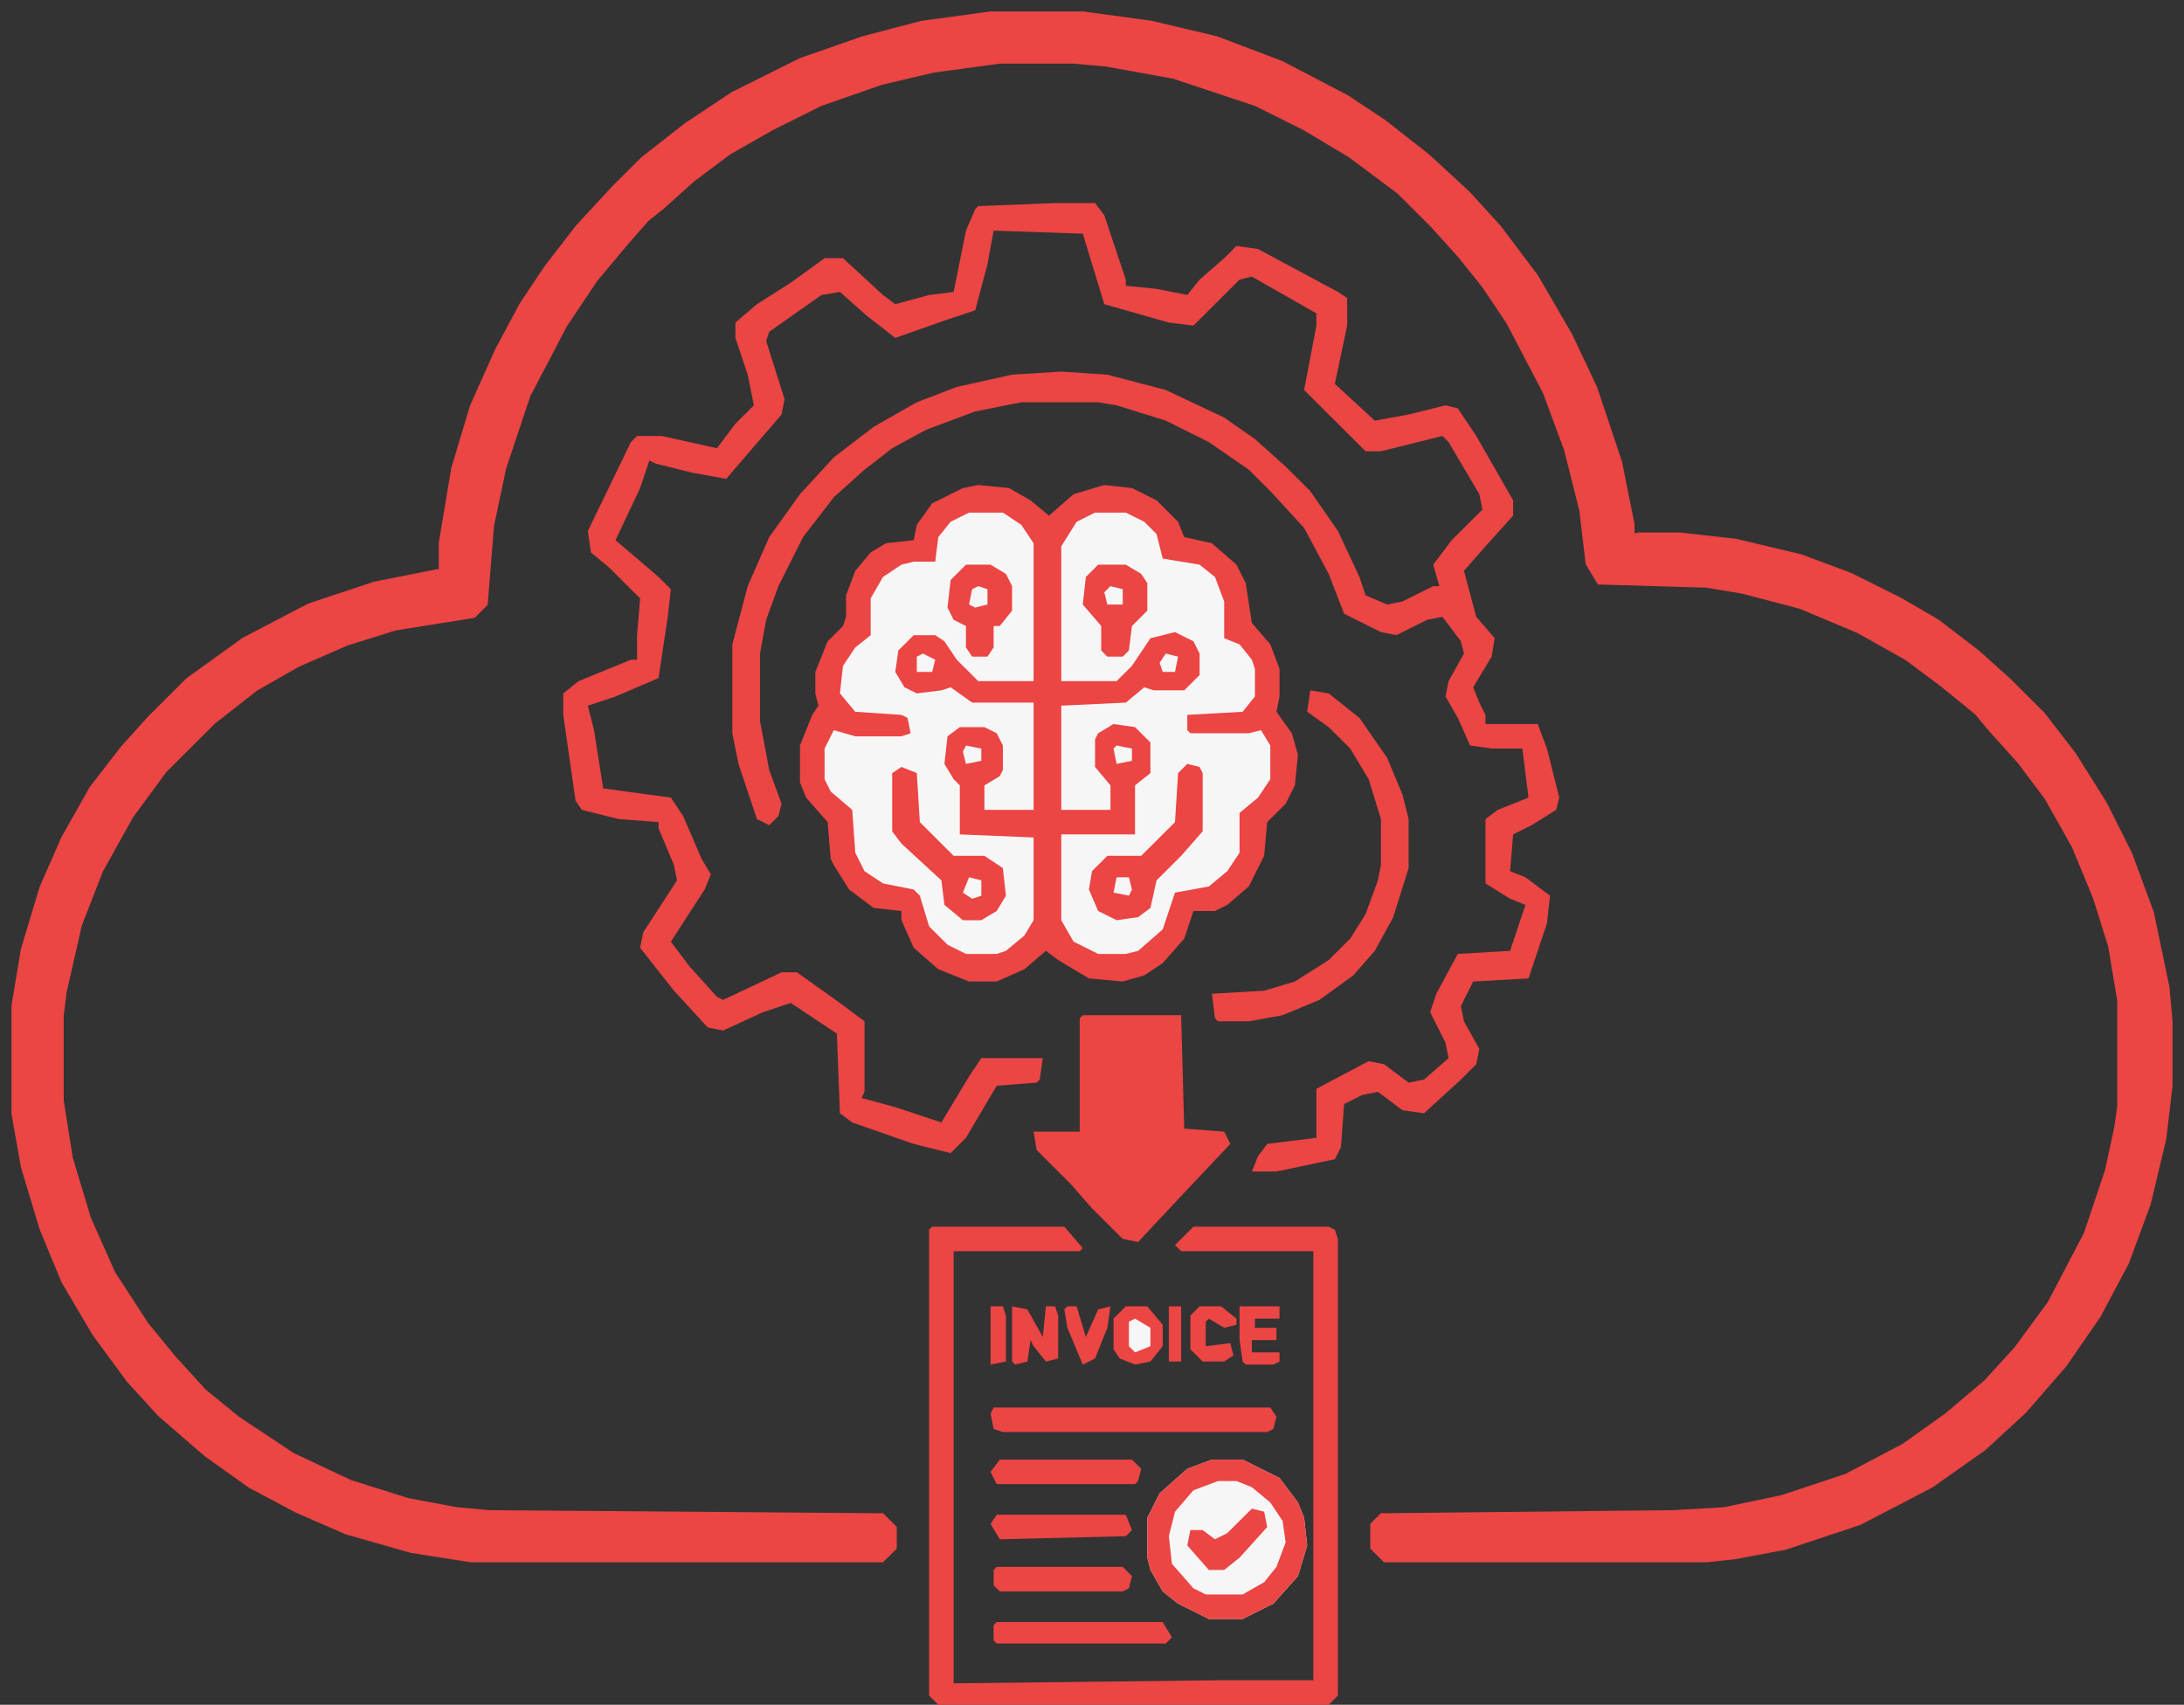 <?xml version="1.0" encoding="UTF-8"?>
<svg width="114px" height="89px" viewBox="0 0 114 89" version="1.1" xmlns="http://www.w3.org/2000/svg" xmlns:xlink="http://www.w3.org/1999/xlink">
    <rect x="0" y="0" width="114" height="89" fill="#333333" stroke="none"/>
    <title>33ZnVX2E3EkqEf6LbXG9H4xIxoi</title>
    <g id="Page-1" stroke="none" stroke-width="1" fill="none" fill-rule="evenodd">
        <g id="33ZnVX2E3EkqEf6LbXG9H4xIxoi" transform="translate(1, 1)" fill-rule="nonzero">
            <polygon id="Path" fill="#EB4544" points="50.063 24.32 51.668 24.48 52.791 25.12 53.754 25.92 55.037 24.8 56.642 24.32 58.086 24.48 59.37 25.12 60.493 26.24 60.814 27.04 62.258 27.36 63.542 28.48 64.023 29.44 64.344 31.52 65.307 32.64 65.788 33.92 65.788 35.36 65.628 36.16 66.43 37.28 66.751 38.4 66.59 40 66.109 40.96 65.146 41.92 64.986 43.68 64.183 45.28 63.06 46.24 62.418 46.56 61.295 46.56 60.814 48 59.691 49.28 58.728 49.92 57.605 50.24 55.84 50.08 54.235 49.12 53.593 48.64 52.47 49.6 51.026 50.24 49.582 50.24 47.977 49.6 46.693 48.48 46.052 47.04 46.052 46.56 44.607 46.4 43.324 45.44 42.521 44.16 42.361 43.84 42.201 41.92 41.077 40.64 40.756 39.84 40.756 37.92 41.398 36.32 41.719 35.84 41.559 35.2 41.559 34.08 42.201 32.48 43.003 31.68 43.163 31.2 43.163 30.08 43.645 28.8 44.447 27.84 45.249 27.36 46.693 27.2 46.854 26.4 47.656 25.28 49.261 24.48"></polygon>
            <polygon id="Path" stroke="#EB4544" stroke-width="0.8" fill="#EB4544" points="50.705 0 55.519 0 59.049 0.48 62.418 1.28 65.788 2.56 69.158 4.32 71.083 5.6 73.33 7.36 75.415 9.28 77.02 11.04 78.946 13.6 80.711 16.64 81.994 19.36 83.278 23.2 83.92 26.4 83.92 27.36 84.562 27.2 86.648 27.2 89.536 27.52 92.905 28.32 95.473 29.28 98.04 30.56 99.966 31.68 102.052 33.28 103.656 34.72 105.421 36.48 107.026 38.56 108.63 41.12 109.914 43.68 111.037 46.72 111.84 50.56 112 52.32 112 55.68 111.679 58.4 110.877 61.76 109.754 64.8 108.309 67.52 106.544 70.08 104.458 72.48 102.372 74.4 99.645 76.32 95.954 78.24 92.103 79.52 89.536 80 88.092 80.16 71.404 80.16 70.923 79.68 70.923 78.72 71.244 78.4 86.327 78.24 89.054 78.08 92.103 77.44 95.473 76.32 98.521 74.72 100.768 73.12 102.854 71.36 104.458 69.6 106.223 67.2 108.149 63.52 109.272 60.16 109.754 57.92 109.914 56.8 109.914 51.2 109.433 48.32 108.63 45.76 107.507 43.04 106.063 40.48 104.619 38.56 103.175 36.96 102.372 36 100.607 34.56 98.682 33.12 96.115 31.68 93.066 30.4 90.017 29.6 88.092 29.28 82.636 29.12 82.155 28.32 81.834 25.6 81.032 22.4 79.908 19.36 77.983 15.68 76.699 13.76 75.415 12.16 73.971 10.56 72.206 8.8 69.639 6.88 67.232 5.44 64.665 4.16 60.332 2.72 56.802 2.08 55.037 1.92 51.186 1.92 47.656 2.4 44.928 3.04 41.719 4.16 39.152 5.44 36.905 6.72 34.98 8.16 33.375 9.6 32.573 10.24 31.45 11.52 29.845 13.44 28.241 15.84 26.315 19.52 25.032 23.36 24.39 26.4 24.069 30.4 23.587 30.88 19.576 31.52 17.009 32.32 14.441 33.44 12.195 34.72 9.948 36.48 7.381 39.04 5.616 41.44 4.011 44.32 2.888 47.2 2.086 50.72 1.926 52 1.926 56.48 2.407 59.52 3.37 62.72 4.653 65.6 6.418 68.32 7.862 70.08 9.467 71.84 11.232 73.28 14.12 75.2 17.169 76.64 20.218 77.6 22.785 78.08 24.55 78.24 44.928 78.4 45.41 78.88 45.41 79.68 44.928 80.16 23.587 80.16 20.539 79.68 17.169 78.72 14.602 77.6 12.195 76.32 9.948 74.72 7.542 72.64 5.937 70.88 4.172 68.48 2.567 65.76 1.444 63.04 0.481 59.84 0 57.12 0 51.52 0.481 48.64 1.444 45.44 2.567 42.88 4.011 40.32 5.616 38.24 7.06 36.64 8.986 34.72 11.874 32.64 15.244 30.88 18.613 29.76 21.822 29.12 22.304 29.12 22.304 27.36 22.946 23.52 23.908 20.32 25.192 17.44 26.476 15.04 27.759 13.12 29.364 11.04 31.289 8.96 32.734 7.52 34.98 5.76 37.387 4.16 40.917 2.4 44.126 1.28 47.175 0.48"></polygon>
            <polygon id="Path" fill="#EB4544" points="54.074 9.6 56.16 9.6 56.642 10.24 57.765 13.6 57.765 13.92 59.37 14.08 60.974 14.4 61.616 13.6 62.9 12.48 63.542 11.84 64.665 12 68.837 14.24 69.318 14.56 69.318 16 68.676 19.04 70.762 20.96 72.527 20.64 74.453 20.16 75.095 20.32 76.057 21.76 77.983 25.12 77.983 25.92 76.539 27.52 75.415 28.8 76.057 31.2 77.02 32.32 76.86 33.28 75.897 34.88 76.218 35.68 76.539 36.32 76.539 36.8 79.266 36.8 79.748 38.08 80.39 40.64 80.229 41.28 78.946 42.08 77.983 42.56 77.822 44.48 78.625 44.8 79.908 45.76 79.748 47.2 78.785 50.08 75.897 50.24 75.255 51.52 75.415 52.32 76.218 53.76 76.057 54.56 75.255 55.36 73.33 57.12 72.206 56.96 70.923 56 70.12 56.16 69.158 56.64 68.997 58.88 68.676 59.52 65.628 60.16 64.344 60.16 64.665 59.36 65.146 58.72 67.713 58.4 67.713 55.84 70.441 54.4 71.244 54.56 72.527 55.52 73.33 55.36 74.613 54.24 74.453 53.44 73.65 51.84 73.971 50.88 75.095 48.8 77.822 48.64 78.625 46.24 77.822 45.92 76.539 45.12 76.539 41.76 77.181 41.28 78.785 40.64 78.464 38.08 76.86 38.08 75.736 37.92 75.095 36.48 74.453 35.36 74.613 34.56 75.415 33.12 75.255 32.48 74.292 31.2 73.49 31.36 71.885 32.16 71.083 32 69.158 31.04 68.355 28.96 67.072 26.56 65.307 24.64 64.183 23.52 62.097 22.08 59.851 20.96 57.284 20.16 56.321 20 52.309 20 49.903 20.48 47.335 21.44 45.57 22.4 44.126 23.52 42.521 24.96 40.917 27.04 39.633 29.6 38.991 31.36 38.67 33.12 38.67 36.64 39.152 39.2 39.794 40.96 39.633 41.6 39.152 42.08 38.51 41.76 37.547 38.88 37.226 37.28 37.226 32.64 38.029 29.6 39.152 27.04 40.756 24.8 42.521 22.88 44.607 21.28 46.854 20 48.94 19.2 51.828 18.56 54.395 18.4 56.802 18.56 59.851 19.36 62.9 20.8 64.504 21.92 66.109 23.36 67.393 24.64 68.837 26.72 69.96 29.12 70.281 30.08 71.404 30.56 72.206 30.4 73.811 29.6 74.132 29.6 73.811 28.48 74.774 27.2 76.378 25.6 76.218 24.8 74.613 22.08 74.292 21.76 71.083 22.56 70.281 22.56 67.072 19.36 67.713 16 67.713 15.36 64.344 13.44 63.702 13.6 61.295 16 60.011 15.84 56.642 14.88 55.519 11.2 50.865 11.04 50.544 12.8 49.903 15.2 48.458 15.68 45.731 16.64 44.287 15.52 42.842 14.24 41.88 14.4 39.152 16.32 38.991 16.8 39.954 19.84 39.794 20.64 36.905 24 35.14 23.68 33.215 23.2 32.894 23.04 32.413 24.48 31.129 27.2 33.375 29.12 34.017 29.76 33.857 31.2 33.375 34.4 31.129 35.36 29.685 35.84 30.006 37.12 30.487 40.16 34.017 40.64 34.659 41.6 35.622 43.84 36.103 44.64 35.782 45.44 34.017 48.16 34.98 49.44 36.424 51.04 36.745 51.2 39.794 49.76 40.596 49.76 42.842 51.36 44.126 52.32 44.126 56 43.966 56.32 45.731 56.8 48.138 57.6 49.582 55.2 50.223 54.24 53.433 54.24 53.272 55.36 53.112 55.52 51.026 55.68 49.421 58.4 48.619 59.2 46.693 58.72 43.484 57.6 42.842 57.12 42.682 52.96 40.275 51.36 38.831 51.84 36.745 52.8 35.943 52.64 34.178 50.72 32.413 48.48 32.573 47.68 34.338 44.96 34.178 44.16 33.375 42.24 33.375 41.92 31.289 41.76 29.364 41.28 29.043 40.8 28.401 36.32 28.401 35.2 29.203 34.56 31.931 33.44 32.252 33.44 32.252 32.16 32.413 30.24 30.808 28.64 29.845 27.84 29.685 26.72 31.931 22.08 32.252 21.76 33.536 21.76 36.424 22.4 37.387 21.12 38.35 20.16 38.029 18.56 37.387 16.64 37.387 15.84 38.51 14.88 40.275 13.76 42.04 12.48 43.003 12.48 45.089 14.4 45.731 14.88 47.496 14.4 48.779 14.24 49.421 11.04 49.903 9.92 50.063 9.76"></polygon>
            <polygon id="Path" fill="#F6F6F6" points="56.16 25.76 57.765 25.76 58.728 26.24 59.37 26.88 59.691 28.16 61.616 28.48 62.418 29.12 62.9 30.4 62.9 32.32 63.702 32.64 64.344 33.44 64.504 33.92 64.504 35.36 63.862 36.16 60.974 36.32 60.974 37.12 61.135 37.28 64.183 37.28 64.825 37.12 65.307 37.92 65.307 39.68 64.665 40.64 63.702 41.44 63.702 43.52 63.06 44.48 62.097 45.28 60.332 45.6 59.691 47.52 58.407 48.64 57.765 48.8 56.321 48.8 55.037 48.16 54.395 47.04 54.395 42.56 58.246 42.56 58.246 40 59.049 39.36 59.049 37.76 58.246 36.96 57.123 36.8 56.321 37.28 56.16 37.6 56.16 39.04 56.963 40 56.963 41.28 54.395 41.28 54.395 35.84 57.765 35.68 58.728 34.88 59.209 35.04 60.814 35.04 61.616 34.24 61.616 33.12 61.295 32.48 60.332 32 59.049 32.32 58.086 33.76 57.284 34.56 54.395 34.56 54.395 27.52 55.198 26.24"></polygon>
            <polygon id="Path" fill="#F6F6F6" points="49.582 25.76 51.347 25.76 52.309 26.4 52.951 27.36 52.951 34.56 50.063 34.56 48.94 33.44 48.298 32.48 47.817 32.16 46.693 32.16 45.891 32.96 45.731 34.08 46.212 34.88 46.854 35.2 48.138 35.04 48.619 34.88 49.742 35.68 52.951 35.68 52.951 41.28 50.384 41.28 50.384 40 51.186 39.52 51.347 39.2 51.347 37.92 51.026 37.28 50.384 36.96 49.1 36.96 48.458 37.44 48.298 38.88 48.779 39.68 49.1 40 49.1 42.56 52.951 42.72 52.951 47.04 52.47 47.84 51.507 48.64 51.026 48.8 49.421 48.8 48.458 48.32 47.496 47.36 47.014 45.76 46.693 45.44 45.089 45.12 44.126 44.48 43.645 43.52 43.484 41.28 42.361 40.32 42.04 39.68 42.04 38.08 42.521 37.12 43.645 37.44 46.052 37.44 46.533 37.28 46.372 36.48 46.052 36.32 43.645 36.16 42.842 35.2 43.003 33.76 43.645 32.8 44.447 32.16 44.447 30.24 45.089 29.12 46.052 28.48 46.693 28.32 47.817 28.32 47.977 27.04 48.619 26.24"></polygon>
            <polygon id="Path" fill="#EB4544" points="47.656 63.04 54.556 63.04 55.519 64.16 55.358 64.32 48.779 64.32 48.779 86.88 62.579 86.72 67.553 86.72 67.553 64.32 60.653 64.32 60.332 64 61.295 63.04 68.355 63.04 68.676 63.2 68.837 63.68 68.837 87.52 68.355 88 47.977 88 47.496 87.52 47.496 63.2"></polygon>
            <polygon id="Path" fill="#EB4544" points="55.519 52 60.653 52 60.814 57.92 62.9 58.08 63.221 58.72 60.653 61.44 58.407 63.84 57.605 63.68 56 62.08 54.877 60.8 53.112 59.04 52.951 58.08 55.358 58.08 55.358 52.16"></polygon>
            <polygon id="Path" fill="#F6F6F6" points="62.258 75.2 63.862 75.2 65.788 76.16 66.751 77.44 67.072 78.24 67.232 79.68 66.751 81.28 65.467 82.72 63.862 83.52 62.097 83.52 60.493 82.72 59.691 82.08 59.049 80.96 58.888 80.32 58.888 78.24 59.53 76.96 60.974 75.68"></polygon>
            <polygon id="Path" fill="#EB4544" points="67.393 35.04 68.355 35.2 69.96 36.48 71.404 38.56 72.206 40.48 72.527 41.76 72.527 44.32 71.725 46.88 70.762 48.64 69.639 49.92 67.874 51.2 65.948 52 64.183 52.32 62.579 52.32 62.418 52.16 62.258 50.88 64.986 50.72 66.59 50.24 68.355 49.12 69.479 48 70.281 46.72 70.923 44.96 71.083 44.16 71.083 41.76 70.441 39.68 69.479 38.08 68.355 36.96 67.232 36.16"></polygon>
            <path d="M62.258,75.2 L63.862,75.2 L65.788,76.16 L66.751,77.44 L67.072,78.24 L67.232,79.68 L66.751,81.28 L65.467,82.72 L63.862,83.52 L62.097,83.52 L60.493,82.72 L59.691,82.08 L59.049,80.96 L58.888,80.32 L58.888,78.24 L59.53,76.96 L60.974,75.68 L62.258,75.2 Z M62.579,76.32 L61.295,76.8 L60.332,77.92 L60.011,79.2 L60.172,80.64 L61.295,81.92 L61.937,82.24 L63.862,82.24 L64.986,81.6 L65.628,80.8 L66.109,79.52 L65.948,78.4 L65.307,77.44 L64.344,76.64 L63.542,76.32 L62.579,76.32 Z" id="Shape" fill="#EB4544"></path>
            <polygon id="Path" fill="#EB4544" points="50.865 72.48 65.307 72.48 65.628 72.96 65.467 73.6 65.146 73.76 51.347 73.76 50.865 73.6 50.705 72.8"></polygon>
            <polygon id="Path" fill="#EB4544" points="60.974 38.88 61.616 39.04 61.777 39.36 61.777 42.4 60.653 43.68 59.37 44.96 59.049 46.4 58.407 46.88 57.284 47.04 56.321 46.56 55.84 45.44 56 44.48 56.802 43.68 58.567 43.68 60.332 41.92 60.493 39.36"></polygon>
            <polygon id="Path" fill="#EB4544" points="46.052 39.04 46.854 39.36 47.014 41.92 48.779 43.68 50.384 43.68 51.347 44.32 51.507 45.76 51.026 46.56 50.223 47.04 49.261 47.04 48.298 46.24 48.138 44.96 46.052 43.04 45.57 42.4 45.57 39.36"></polygon>
            <polygon id="Path" fill="#EB4544" points="49.421 28.48 50.705 28.48 51.507 28.96 51.828 29.6 51.828 30.88 51.186 31.68 50.865 31.68 50.865 32.8 50.544 33.28 49.742 33.28 49.421 32.8 49.421 31.68 48.779 31.36 48.458 30.72 48.619 29.28"></polygon>
            <polygon id="Path" fill="#EB4544" points="56.321 28.48 57.765 28.48 58.567 28.96 58.888 29.44 58.888 30.88 58.086 31.68 57.926 32.96 57.605 33.28 56.802 33.28 56.481 32.96 56.481 31.68 55.519 30.56 55.679 29.12"></polygon>
            <polygon id="Path" fill="#EB4544" points="51.026 83.68 59.691 83.68 60.172 84.48 59.851 84.8 51.026 84.8 50.865 84.64 50.865 83.84"></polygon>
            <polygon id="Path" fill="#EB4544" points="51.186 75.2 58.086 75.2 58.567 75.68 58.407 76.32 58.246 76.48 51.026 76.48 50.705 75.84"></polygon>
            <polygon id="Path" fill="#EB4544" points="51.026 80.8 57.605 80.8 58.086 81.28 57.926 81.92 57.605 82.08 51.186 82.08 50.865 81.76 50.865 80.96"></polygon>
            <polygon id="Path" fill="#EB4544" points="51.026 78.08 57.765 78.08 58.086 78.88 57.765 79.2 51.186 79.36 50.705 78.56"></polygon>
            <polygon id="Path" fill="#EB4544" points="64.344 77.76 64.986 77.92 65.146 78.72 63.702 80.32 62.9 80.96 62.097 80.96 60.974 79.68 61.135 78.88 61.777 78.88 62.418 79.36 63.06 79.04"></polygon>
            <polygon id="Path" fill="#EB4544" points="57.765 67.2 58.888 67.2 59.691 68.16 59.691 69.28 59.049 70.08 58.246 70.24 57.444 69.92 57.123 69.44 57.123 67.84"></polygon>
            <polygon id="Path" fill="#EB4544" points="51.828 67.2 52.63 67.36 53.433 68.8 53.593 67.2 54.074 67.2 54.235 67.68 54.235 69.92 53.593 70.08 52.951 69.28 52.791 68.96 52.63 70.08 51.989 70.24 51.828 70.08"></polygon>
            <polygon id="Path" fill="#EB4544" points="63.702 67.2 65.788 67.2 65.788 67.84 64.504 67.84 64.504 68.32 65.628 68.32 65.628 68.96 64.344 68.96 64.344 69.6 65.788 69.6 65.788 70.08 65.467 70.24 64.023 70.24 63.862 70.08 63.702 68.96"></polygon>
            <polygon id="Path" fill="#EB4544" points="61.616 67.2 62.739 67.2 63.542 67.84 63.542 68.16 62.9 68.32 62.097 67.84 61.937 68 61.937 69.28 63.221 69.12 63.381 69.76 62.9 70.08 61.777 70.08 61.135 69.44 61.135 67.68"></polygon>
            <polygon id="Path" fill="#EB4544" points="54.716 67.2 55.198 67.2 55.679 68.8 56.321 67.36 56.963 67.2 56.802 68.32 56.16 69.92 55.519 70.24 54.716 68.32 54.556 67.36"></polygon>
            <polygon id="Path" fill="#EB4544" points="50.705 67.2 51.347 67.2 51.507 67.68 51.507 70.08 50.705 70.24"></polygon>
            <polygon id="Path" fill="#EB4544" points="60.011 67.2 60.653 67.2 60.653 70.08 60.011 70.08"></polygon>
            <polygon id="Path" fill="#F6F6F6" points="58.246 67.84 59.049 68.32 59.049 69.28 58.246 69.6 57.926 69.28 57.926 68"></polygon>
            <polygon id="Path" fill="#F6F6F6" points="49.421 37.92 50.223 38.08 50.223 38.72 49.421 38.88 49.261 38.24"></polygon>
            <polygon id="Path" fill="#F6F6F6" points="50.063 29.6 50.544 29.76 50.544 30.56 49.903 30.72 49.582 30.56 49.742 29.76"></polygon>
            <polygon id="Path" fill="#F6F6F6" points="49.582 44.8 50.223 44.96 50.223 45.76 49.742 45.92 49.261 45.6"></polygon>
            <polygon id="Path" fill="#F6F6F6" points="57.284 37.92 58.086 38.08 58.086 38.72 57.284 38.88 57.123 38.08"></polygon>
            <polygon id="Path" fill="#F6F6F6" points="56.963 29.6 57.605 29.76 57.605 30.56 56.802 30.56 56.642 29.92"></polygon>
            <polygon id="Path" fill="#F6F6F6" points="57.284 44.8 57.926 44.8 58.086 45.44 57.926 45.76 57.123 45.6"></polygon>
            <polygon id="Path" fill="#F6F6F6" points="47.175 33.12 47.817 33.44 47.656 34.08 46.854 34.08 46.854 33.28"></polygon>
            <polygon id="Path" fill="#F6F6F6" points="59.851 33.12 60.493 33.28 60.332 34.08 59.691 34.08 59.53 33.6"></polygon>
        </g>
    </g>
</svg>